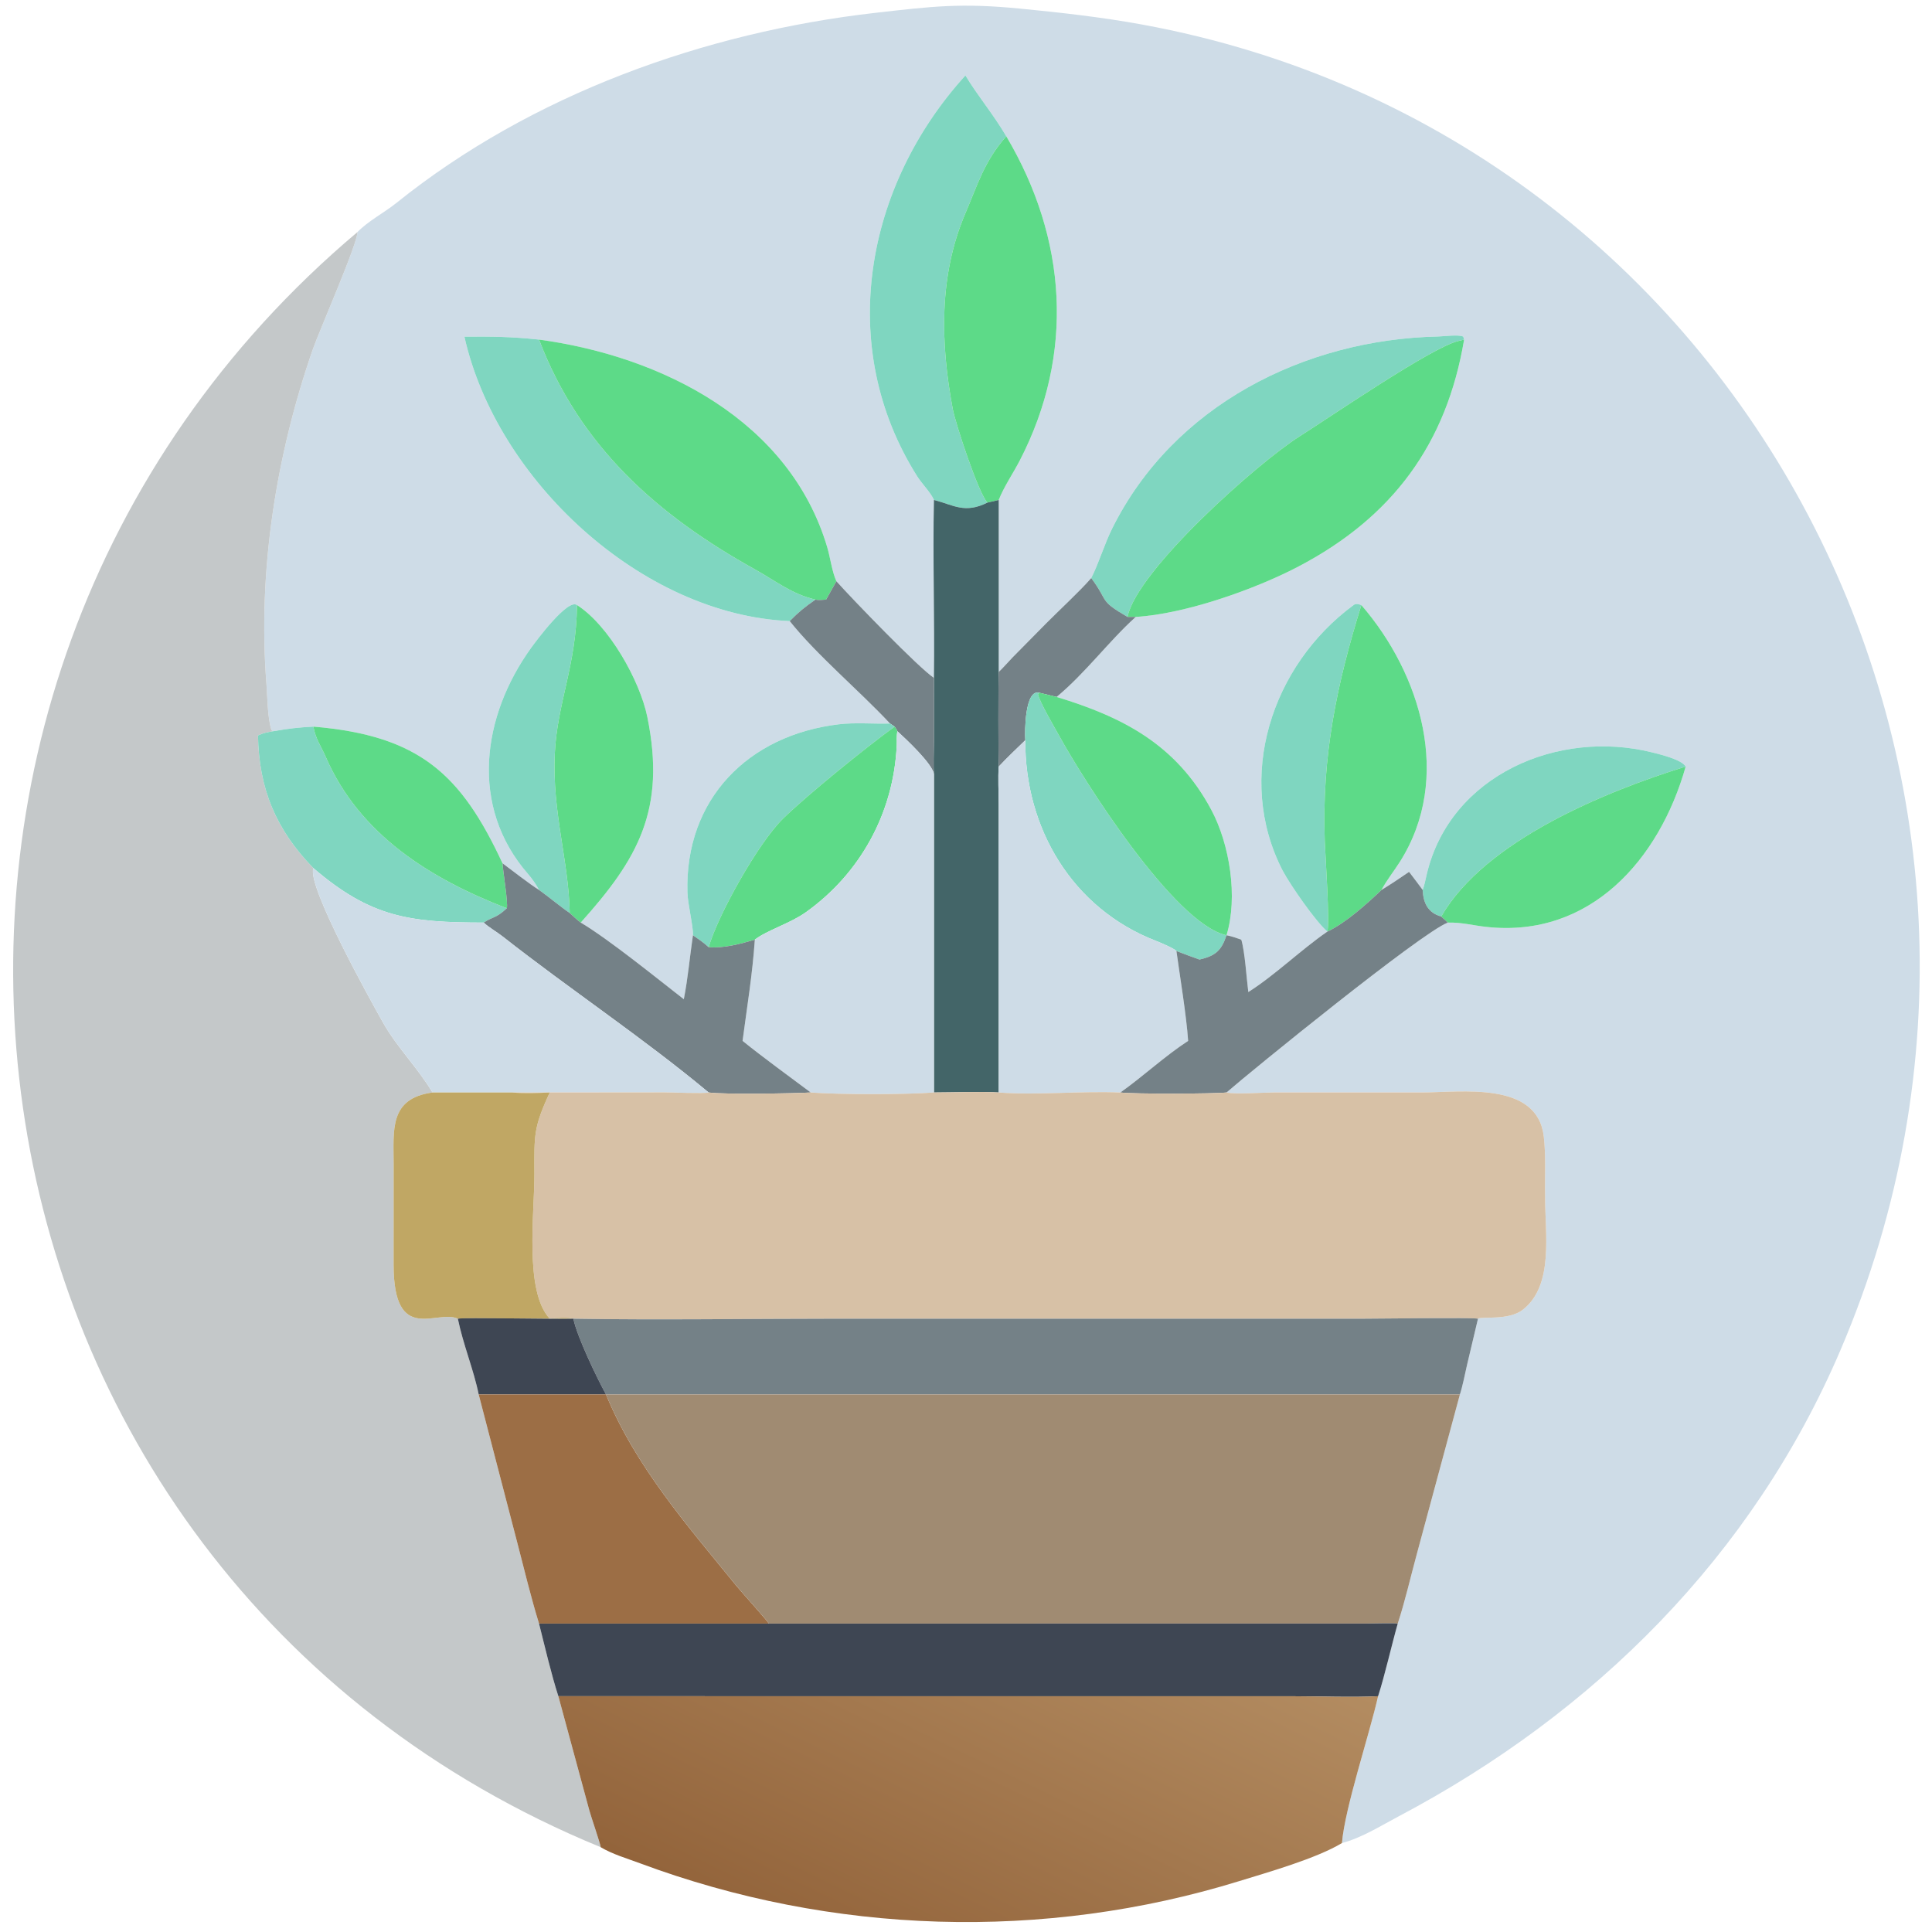 <?xml version="1.0" encoding="utf-8" ?><svg xmlns="http://www.w3.org/2000/svg" xmlns:xlink="http://www.w3.org/1999/xlink" width="1024" height="1024" viewBox="0 0 1024 1024"><path fill="#CEDCE7" transform="scale(2 2)" d="M266.676 36.119C263.131 30.1 258.979 25.253 255.846 19.994C229.208 49.311 221.368 91.981 243.122 126.319C244.261 128.117 246.776 130.677 247.499 132.498C247.169 148.008 247.711 164.064 247.499 179.645C243.526 177.045 226.005 158.906 221.648 154.035C220.464 151.397 220.062 147.842 219.217 144.998C209.278 111.564 175.586 94.441 142.85 89.995C135.301 89.212 130.691 89.18 123.077 89.223C131.51 126.997 169.887 162.927 209.283 164.597C216.539 173.679 227.601 182.905 235.871 191.742C231.372 191.873 226.654 191.426 222.283 191.947C198.252 194.809 181.456 211.831 182.177 236.512C182.27 239.726 183.769 245.602 183.637 247.854C182.792 253.526 182.346 259.079 181.217 264.803C173.826 259.057 161.287 248.876 153.899 244.496C169.021 227.655 176.563 214.622 171.554 190.023C169.583 180.344 161.34 165.715 152.914 160.351C150.494 158.492 142.043 169.9 140.775 171.658C127.711 189.761 124.341 213.719 139.905 231.589C140.987 232.831 142.089 234.38 142.85 235.843C140.244 234.23 135.785 230.714 133.174 228.781C122.215 205.237 111.236 194.929 83.046 192.56C79.137 192.773 76.363 193.079 72.434 193.778L71.971 193.527C70.883 190.483 70.869 184.521 70.602 181.116C68.271 151.439 73.174 120.566 82.897 92.587C84.599 87.692 94.914 64.222 94.709 61.517C97.636 58.509 101.765 56.42 105.048 53.783C140.859 25.008 186.797 8.54 232.062 3.394C247.127 1.681 254.593 0.752 270.263 2.274C281.052 3.322 292.078 4.562 302.722 6.514C462.596 35.826 552.117 207.509 487.677 357.951C464.42 412.248 422.639 453.914 370.517 481.427C365.75 483.944 360.873 487.04 355.634 488.43C356.345 479.303 362.978 459.445 365.204 449.515C366.918 444.278 368.8 435.958 370.41 430.27C372.315 424.517 373.794 418.005 375.392 412.138L386.889 369.545C387.632 367.264 388.227 364.134 388.778 361.73L391.682 349.471C392.694 348.818 399.802 350.012 403.551 347.104C411.945 340.594 409.389 326.536 409.48 317.113C409.375 311.836 409.718 306.499 409.128 301.257C407.453 286.369 387.238 289.511 376.693 289.511L337.89 289.503C334.755 289.504 327.573 290.06 325.041 289.52C331.416 283.949 376.575 247.214 383.673 244.496C387.415 244.406 390.269 245.247 393.975 245.648C421.413 248.615 439.748 227.819 446.724 203.151C445.637 201.283 440.08 199.958 437.817 199.391C413.009 193.179 384.337 205.36 378.104 231.682C377.832 232.831 377.448 234.8 377.027 235.843C375.849 234.232 374.623 232.641 373.414 231.052C370.934 232.751 368.685 234.282 366.111 235.843C367.36 233.452 369.531 230.696 371.018 228.341C384.955 206.282 376.613 178.656 360.773 160.351C360.099 160.12 359.38 159.857 358.739 160.328C336.961 176.333 327.223 206.097 339.922 230.734C341.987 234.585 348.536 244.063 351.759 246.884L351.759 246.884C344.835 251.644 337.801 258.504 330.816 262.902C330.331 259.128 329.917 252.213 328.953 249.018C327.603 248.559 326.447 248.123 325.041 247.854C328.131 237.75 325.881 223.69 320.973 214.546C311.727 197.319 297.608 190.028 280.017 184.695C287.714 178.297 293.851 169.918 300.982 163.487C314.089 162.724 332.56 156.161 343.925 150.228C369.107 137.083 383.373 117.55 388.006 89.995L387.774 89.207C386.573 88.594 382.631 89.145 381.071 89.18C345.61 89.966 310.97 107.467 294.763 140.008C292.633 144.285 291.178 149.333 289.185 153.194C286.3 156.545 280.557 161.85 277.173 165.271L268.42 174.139C267.349 175.235 265.696 177.136 264.672 178.08L264.672 132.498C266.091 128.911 268.468 125.49 270.252 122.04C284.862 93.79 282.772 63.246 266.676 36.119Z"/><path fill="#7FD6C0" transform="scale(2 2)" d="M255.846 19.994C258.979 25.253 263.131 30.1 266.676 36.119C260.895 42.64 259.107 48.865 255.824 56.553C248.75 73.113 249.241 90.963 252.474 108.308C253.153 112.097 259.39 130.998 261.688 133.191C255.719 136.189 252.697 133.856 247.817 132.578L247.499 132.498C246.776 130.677 244.261 128.117 243.122 126.319C221.368 91.981 229.208 49.311 255.846 19.994Z"/><path fill="#5DDA88" transform="scale(2 2)" d="M266.676 36.119C282.772 63.246 284.862 93.79 270.252 122.04C268.468 125.49 266.091 128.911 264.672 132.498L261.688 133.191C259.39 130.998 253.153 112.097 252.474 108.308C249.241 90.963 248.75 73.113 255.824 56.553C259.107 48.865 260.895 42.64 266.676 36.119Z"/><path fill="#C4C8C9" transform="scale(2 2)" d="M159.201 489.531C-19.015 416.303 -49.378 182.967 94.709 61.517C94.914 64.222 84.599 87.692 82.897 92.587C73.174 120.566 68.271 151.439 70.602 181.116C70.869 184.521 70.883 190.483 71.971 193.527L72.434 193.778C70.854 194.065 69.928 194.168 68.457 194.868L68.37 194.909C68.595 208.976 73.125 219.887 83.046 230.056C81.272 234.737 98.295 265.304 101.558 271.084C105.207 277.55 110.949 283.283 114.616 289.52C103.068 291.1 104.316 299.466 104.313 308.515L104.304 335.17C104.327 356.551 115.789 346.88 121.335 349.471C122.753 356.404 125.585 363.155 126.856 369.545L137.098 408.887C138.897 415.792 140.745 423.497 142.85 430.27C144.407 436.426 146.044 443.517 147.97 449.515L156.185 479.796C156.678 481.599 159.037 488.381 159.201 489.531Z"/><path fill="#7FD6C0" transform="scale(2 2)" d="M388.006 89.995L386.421 90.383C379.296 92.096 351.941 110.885 344.465 115.596C333.4 122.569 301.317 151.084 298.797 163.487C291.071 158.987 293.962 159.613 289.185 153.194C291.178 149.333 292.633 144.285 294.763 140.008C310.97 107.467 345.61 89.966 381.071 89.18C382.631 89.145 386.573 88.594 387.774 89.207L388.006 89.995Z"/><path fill="#7FD6C0" transform="scale(2 2)" d="M123.077 89.223C130.691 89.18 135.301 89.212 142.85 89.995C153.654 118.304 174.139 136.494 200.034 150.875C205.492 153.906 209.848 157.464 216.111 158.903C213.294 160.855 211.68 162.159 209.283 164.597C169.887 162.927 131.51 126.997 123.077 89.223Z"/><path fill="#5DDA88" transform="scale(2 2)" d="M142.85 89.995C175.586 94.441 209.278 111.564 219.217 144.998C220.062 147.842 220.464 151.397 221.648 154.035L218.925 158.903C218.061 158.958 216.922 159.103 216.111 158.903C209.848 157.464 205.492 153.906 200.034 150.875C174.139 136.494 153.654 118.304 142.85 89.995Z"/><path fill="#5DDA88" transform="scale(2 2)" d="M298.797 163.487C301.317 151.084 333.4 122.569 344.465 115.596C351.941 110.885 379.296 92.096 386.421 90.383L388.006 89.995C383.373 117.55 369.107 137.083 343.925 150.228C332.56 156.161 314.089 162.724 300.982 163.487L298.797 163.487Z"/><path fill="#436568" transform="scale(2 2)" d="M261.688 133.191L264.672 132.498L264.672 178.08C264.547 178.75 264.566 202.671 264.672 203.151C264.452 206.118 264.656 209.84 264.665 212.905L264.672 289.52C260.408 289.237 252.067 289.516 247.499 289.52L247.499 205.11C247.331 203.222 247.476 198.691 247.483 196.623L247.499 179.645C247.711 164.064 247.169 148.008 247.499 132.498L247.817 132.578C252.697 133.856 255.719 136.189 261.688 133.191Z"/><path fill="#748187" transform="scale(2 2)" d="M264.672 178.08C265.696 177.136 267.349 175.235 268.42 174.139L277.173 165.271C280.557 161.85 286.3 156.545 289.185 153.194C293.962 159.613 291.071 158.987 298.797 163.487L300.982 163.487C293.851 169.918 287.714 178.297 280.017 184.695C278.512 184.31 276.954 183.954 275.44 183.589C271.626 182.525 271.533 193.781 271.714 196.163C269.522 198.284 266.724 200.947 264.672 203.151C264.566 202.671 264.547 178.75 264.672 178.08Z"/><path fill="#748187" transform="scale(2 2)" d="M218.925 158.903L221.648 154.035C226.005 158.906 243.526 177.045 247.499 179.645L247.483 196.623C247.476 198.691 247.331 203.222 247.499 205.11C246.986 202.296 240.122 195.88 237.816 193.778C237.758 193.542 237.251 192.814 237.087 192.56L235.871 191.742C227.601 182.905 216.539 173.679 209.283 164.597C211.68 162.159 213.294 160.855 216.111 158.903C216.922 159.103 218.061 158.958 218.925 158.903Z"/><path fill="#7FD6C0" transform="scale(2 2)" d="M142.85 235.843C142.089 234.38 140.987 232.831 139.905 231.589C124.341 213.719 127.711 189.761 140.775 171.658C142.043 169.9 150.494 158.492 152.914 160.351C152.733 176.413 147.638 186.369 147.025 199.749C146.312 215.31 150.688 227.913 150.987 241.958C148.665 240.397 145.467 237.713 142.85 235.843Z"/><path fill="#5DDA88" transform="scale(2 2)" d="M152.914 160.351C161.34 165.715 169.583 180.344 171.554 190.023C176.563 214.622 169.021 227.655 153.899 244.496C152.833 243.681 151.97 242.863 150.987 241.958C150.688 227.913 146.312 215.31 147.025 199.749C147.638 186.369 152.733 176.413 152.914 160.351Z"/><path fill="#7FD6C0" transform="scale(2 2)" d="M351.759 246.884C348.536 244.063 341.987 234.585 339.922 230.734C327.223 206.097 336.961 176.333 358.739 160.328C359.38 159.857 360.099 160.12 360.773 160.351C354.247 181.341 350.274 200.429 351.073 222.791C351.193 226.151 352.458 244.655 351.759 246.884Z"/><path fill="#5DDA88" transform="scale(2 2)" d="M360.773 160.351C376.613 178.656 384.955 206.282 371.018 228.341C369.531 230.696 367.36 233.452 366.111 235.843C362.238 239.558 356.538 244.655 351.759 246.884L351.759 246.884C352.458 244.655 351.193 226.151 351.073 222.791C350.274 200.429 354.247 181.341 360.773 160.351Z"/><path fill="#7FD6C0" transform="scale(2 2)" d="M275.44 183.589L275.07 183.913C275.306 185.72 279.65 193.099 280.731 195.064C286.979 206.42 311.13 244.833 325.041 247.854C323.716 251.865 322.148 253.321 317.879 254.294C315.803 253.575 313.812 252.815 311.763 252.03C311.137 251.312 307.324 249.722 306.329 249.338C284.099 240.739 271.563 219.399 271.714 196.163C271.533 193.781 271.626 182.525 275.44 183.589Z"/><path fill="#5DDA88" transform="scale(2 2)" d="M325.041 247.854C311.13 244.833 286.979 206.42 280.731 195.064C279.65 193.099 275.306 185.72 275.07 183.913L275.44 183.589C276.954 183.954 278.512 184.31 280.017 184.695C297.608 190.028 311.727 197.319 320.973 214.546C325.881 223.69 328.131 237.75 325.041 247.854L325.041 247.854Z"/><path fill="#7FD6C0" transform="scale(2 2)" d="M183.637 247.854C183.769 245.602 182.27 239.726 182.177 236.512C181.456 211.831 198.252 194.809 222.283 191.947C226.654 191.426 231.372 191.873 235.871 191.742L237.087 192.56C229.418 198.128 213.888 210.711 207.508 216.95C200.972 223.342 190.319 242.362 187.8 251.012C186.41 249.751 185.181 248.929 183.637 247.854Z"/><path fill="#7FD6C0" transform="scale(2 2)" d="M72.434 193.778C76.363 193.079 79.137 192.773 83.046 192.56C83.679 195.961 85.041 197.631 86.318 200.572C95.309 221.268 114.121 232.888 134.308 240.7C131.405 243.424 130.814 242.792 128.18 244.496C108.71 244.462 98.397 243.239 83.046 230.056C73.125 219.887 68.595 208.976 68.37 194.909L68.457 194.868C69.928 194.168 70.854 194.065 72.434 193.778Z"/><path fill="#5DDA88" transform="scale(2 2)" d="M83.046 192.56C111.236 194.929 122.215 205.237 133.174 228.781C133.314 231.089 134.706 239.472 134.308 240.7C114.121 232.888 95.309 221.268 86.318 200.572C85.041 197.631 83.679 195.961 83.046 192.56Z"/><path fill="#5DDA88" transform="scale(2 2)" d="M187.8 251.012C190.319 242.362 200.972 223.342 207.508 216.95C213.888 210.711 229.418 198.128 237.087 192.56C237.251 192.814 237.758 193.542 237.816 193.778C237.55 195.139 237.707 196.236 237.642 197.602C236.795 215.374 228.038 231.452 213.516 241.786C209.402 244.713 203.169 246.566 200.039 249.018C196.294 250.128 191.745 251.354 187.8 251.012Z"/><path fill="#CEDCE7" transform="scale(2 2)" d="M200.039 249.018C203.169 246.566 209.402 244.713 213.516 241.786C228.038 231.452 236.795 215.374 237.642 197.602C237.707 196.236 237.55 195.139 237.816 193.778C240.122 195.88 246.986 202.296 247.499 205.11L247.499 289.52C239.994 290.093 222.385 290.092 214.846 289.52C209.07 285.19 202.341 280.326 196.787 275.846C197.982 266.781 199.401 258.271 200.039 249.018Z"/><path fill="#CEDCE7" transform="scale(2 2)" d="M264.672 203.151C266.724 200.947 269.522 198.284 271.714 196.163C271.563 219.399 284.099 240.739 306.329 249.338C307.324 249.722 311.137 251.312 311.763 252.03C312.695 258.791 314.421 269.193 314.867 275.846C308.51 280 303.058 285.171 296.913 289.52C286.346 289.074 275.1 290.287 264.672 289.52L264.665 212.905C264.656 209.84 264.452 206.118 264.672 203.151Z"/><path fill="#7FD6C0" transform="scale(2 2)" d="M446.724 203.151C425.836 209.628 393.631 222.624 381.932 242.896C378.428 241.906 377.174 239.324 377.027 235.843C377.448 234.8 377.832 232.831 378.104 231.682C384.337 205.36 413.009 193.179 437.817 199.391C440.08 199.958 445.637 201.283 446.724 203.151Z"/><path fill="#5DDA88" transform="scale(2 2)" d="M381.932 242.896C393.631 222.624 425.836 209.628 446.724 203.151C439.748 227.819 421.413 248.615 393.975 245.648C390.269 245.247 387.415 244.406 383.673 244.496C383.146 243.944 382.507 243.407 381.932 242.896Z"/><path fill="#748187" transform="scale(2 2)" d="M133.174 228.781C135.785 230.714 140.244 234.23 142.85 235.843C145.467 237.713 148.665 240.397 150.987 241.958C151.97 242.863 152.833 243.681 153.899 244.496C161.287 248.876 173.826 259.057 181.217 264.803C182.346 259.079 182.792 253.526 183.637 247.854C185.181 248.929 186.41 249.751 187.8 251.012C191.745 251.354 196.294 250.128 200.039 249.018C199.401 258.271 197.982 266.781 196.787 275.846C202.341 280.326 209.07 285.19 214.846 289.52C210.602 289.786 191.694 290.083 187.8 289.52C170.4 275.014 151.007 262.166 133.188 248.161C131.571 246.89 129.7 245.888 128.18 244.496C130.814 242.792 131.405 243.424 134.308 240.7C134.706 239.472 133.314 231.089 133.174 228.781Z"/><path fill="#CEDCE7" transform="scale(2 2)" d="M114.616 289.52C110.949 283.283 105.207 277.55 101.558 271.084C98.295 265.304 81.272 234.737 83.046 230.056C98.397 243.239 108.71 244.462 128.18 244.496C129.7 245.888 131.571 246.89 133.188 248.161C151.007 262.166 170.4 275.014 187.8 289.52C186.386 289.856 178.122 289.478 175.947 289.482L135.719 289.52L114.616 289.52Z"/><path fill="#748187" transform="scale(2 2)" d="M366.111 235.843C368.685 234.282 370.934 232.751 373.414 231.052C374.623 232.641 375.849 234.232 377.027 235.843C377.174 239.324 378.428 241.906 381.932 242.896C382.507 243.407 383.146 243.944 383.673 244.496C376.575 247.214 331.416 283.949 325.041 289.52C321.74 289.894 300.379 289.967 296.913 289.52C303.058 285.171 308.51 280 314.867 275.846C314.421 269.193 312.695 258.791 311.763 252.03C313.812 252.815 315.803 253.575 317.879 254.294C322.148 253.321 323.716 251.865 325.041 247.854L325.041 247.854C326.447 248.123 327.603 248.559 328.953 249.018C329.917 252.213 330.331 259.128 330.816 262.902C337.801 258.504 344.835 251.644 351.759 246.884C356.538 244.655 362.238 239.558 366.111 235.843Z"/><path fill="#D7C1A6" transform="scale(2 2)" d="M187.8 289.52C191.694 290.083 210.602 289.786 214.846 289.52C222.385 290.092 239.994 290.093 247.499 289.52C252.067 289.516 260.408 289.237 264.672 289.52C275.1 290.287 286.346 289.074 296.913 289.52C300.379 289.967 321.74 289.894 325.041 289.52C327.573 290.06 334.755 289.504 337.89 289.503L376.693 289.511C387.238 289.511 407.453 286.369 409.128 301.257C409.718 306.499 409.375 311.836 409.48 317.113C409.389 326.536 411.945 340.594 403.551 347.104C399.802 350.012 392.694 348.818 391.682 349.471C390.997 349.128 363.62 349.475 360.567 349.474L221.186 349.469C198.463 349.468 174.571 349.853 151.948 349.471C150.636 349.033 147.103 349.257 145.697 349.471C138.871 342.21 141.671 321.344 141.626 311.056C141.581 300.856 141.379 298.77 145.697 289.52C142.29 289.664 139.136 289.796 135.719 289.52L175.947 289.482C178.122 289.478 186.386 289.856 187.8 289.52Z"/><path fill="#C0A764" transform="scale(2 2)" d="M121.335 349.471C115.789 346.88 104.327 356.551 104.304 335.17L104.313 308.515C104.316 299.466 103.068 291.1 114.616 289.52L135.719 289.52C139.136 289.796 142.29 289.664 145.697 289.52C141.379 298.77 141.581 300.856 141.626 311.056C141.671 321.344 138.871 342.21 145.697 349.471C147.103 349.257 150.636 349.033 151.948 349.471C148.355 349.62 122.254 349.108 121.335 349.471Z"/><path fill="#748187" transform="scale(2 2)" d="M151.948 349.471C174.571 349.853 198.463 349.468 221.186 349.469L360.567 349.474C363.62 349.475 390.997 349.128 391.682 349.471L388.778 361.73C388.227 364.134 387.632 367.264 386.889 369.545L160.598 369.545L160.598 369.545C158.175 365.124 152.955 354.329 151.948 349.471Z"/><path fill="#3E4653" transform="scale(2 2)" d="M121.335 349.471C122.254 349.108 148.355 349.62 151.948 349.471C152.955 354.329 158.175 365.124 160.598 369.545L126.856 369.545C125.585 363.155 122.753 356.404 121.335 349.471Z"/><path fill="#9C6E45" transform="scale(2 2)" d="M126.856 369.545L160.598 369.545L160.598 369.545C168.467 388.684 182.148 404.258 195.027 420.099C196.607 422.042 203.2 429.293 203.764 430.27L142.85 430.27C140.745 423.497 138.897 415.792 137.098 408.887L126.856 369.545Z"/><path fill="#A08B72" transform="scale(2 2)" d="M160.598 369.545L386.889 369.545L375.392 412.138C373.794 418.005 372.315 424.517 370.41 430.27C369.774 430.08 363.344 430.254 362.144 430.257L203.764 430.27C203.2 429.293 196.607 422.042 195.027 420.099C182.148 404.258 168.467 388.684 160.598 369.545Z"/><path fill="#3E4653" transform="scale(2 2)" d="M142.85 430.27L203.764 430.27L362.144 430.257C363.344 430.254 369.774 430.08 370.41 430.27C368.8 435.958 366.918 444.278 365.204 449.515C359.104 449.886 348.456 449.517 342.032 449.517L147.97 449.515C146.044 443.517 144.407 436.426 142.85 430.27Z"/><defs><linearGradient id="gradient_0" gradientUnits="userSpaceOnUse" x1="226.384" y1="521.323" x2="280.332" y2="409.511"><stop offset="0" stop-color="#93643B"/><stop offset="1" stop-color="#B38C61"/></linearGradient></defs><path fill="url(#gradient_0)" transform="scale(2 2)" d="M147.97 449.515L342.032 449.517C348.456 449.517 359.104 449.886 365.204 449.515C362.978 459.445 356.345 479.303 355.634 488.43C348.812 492.54 336.108 496.137 328.479 498.493C276.601 514.516 220.468 512.735 169.588 493.782C166.195 492.519 162.315 491.393 159.201 489.531C159.037 488.381 156.678 481.599 156.185 479.796L147.97 449.515Z"/></svg>